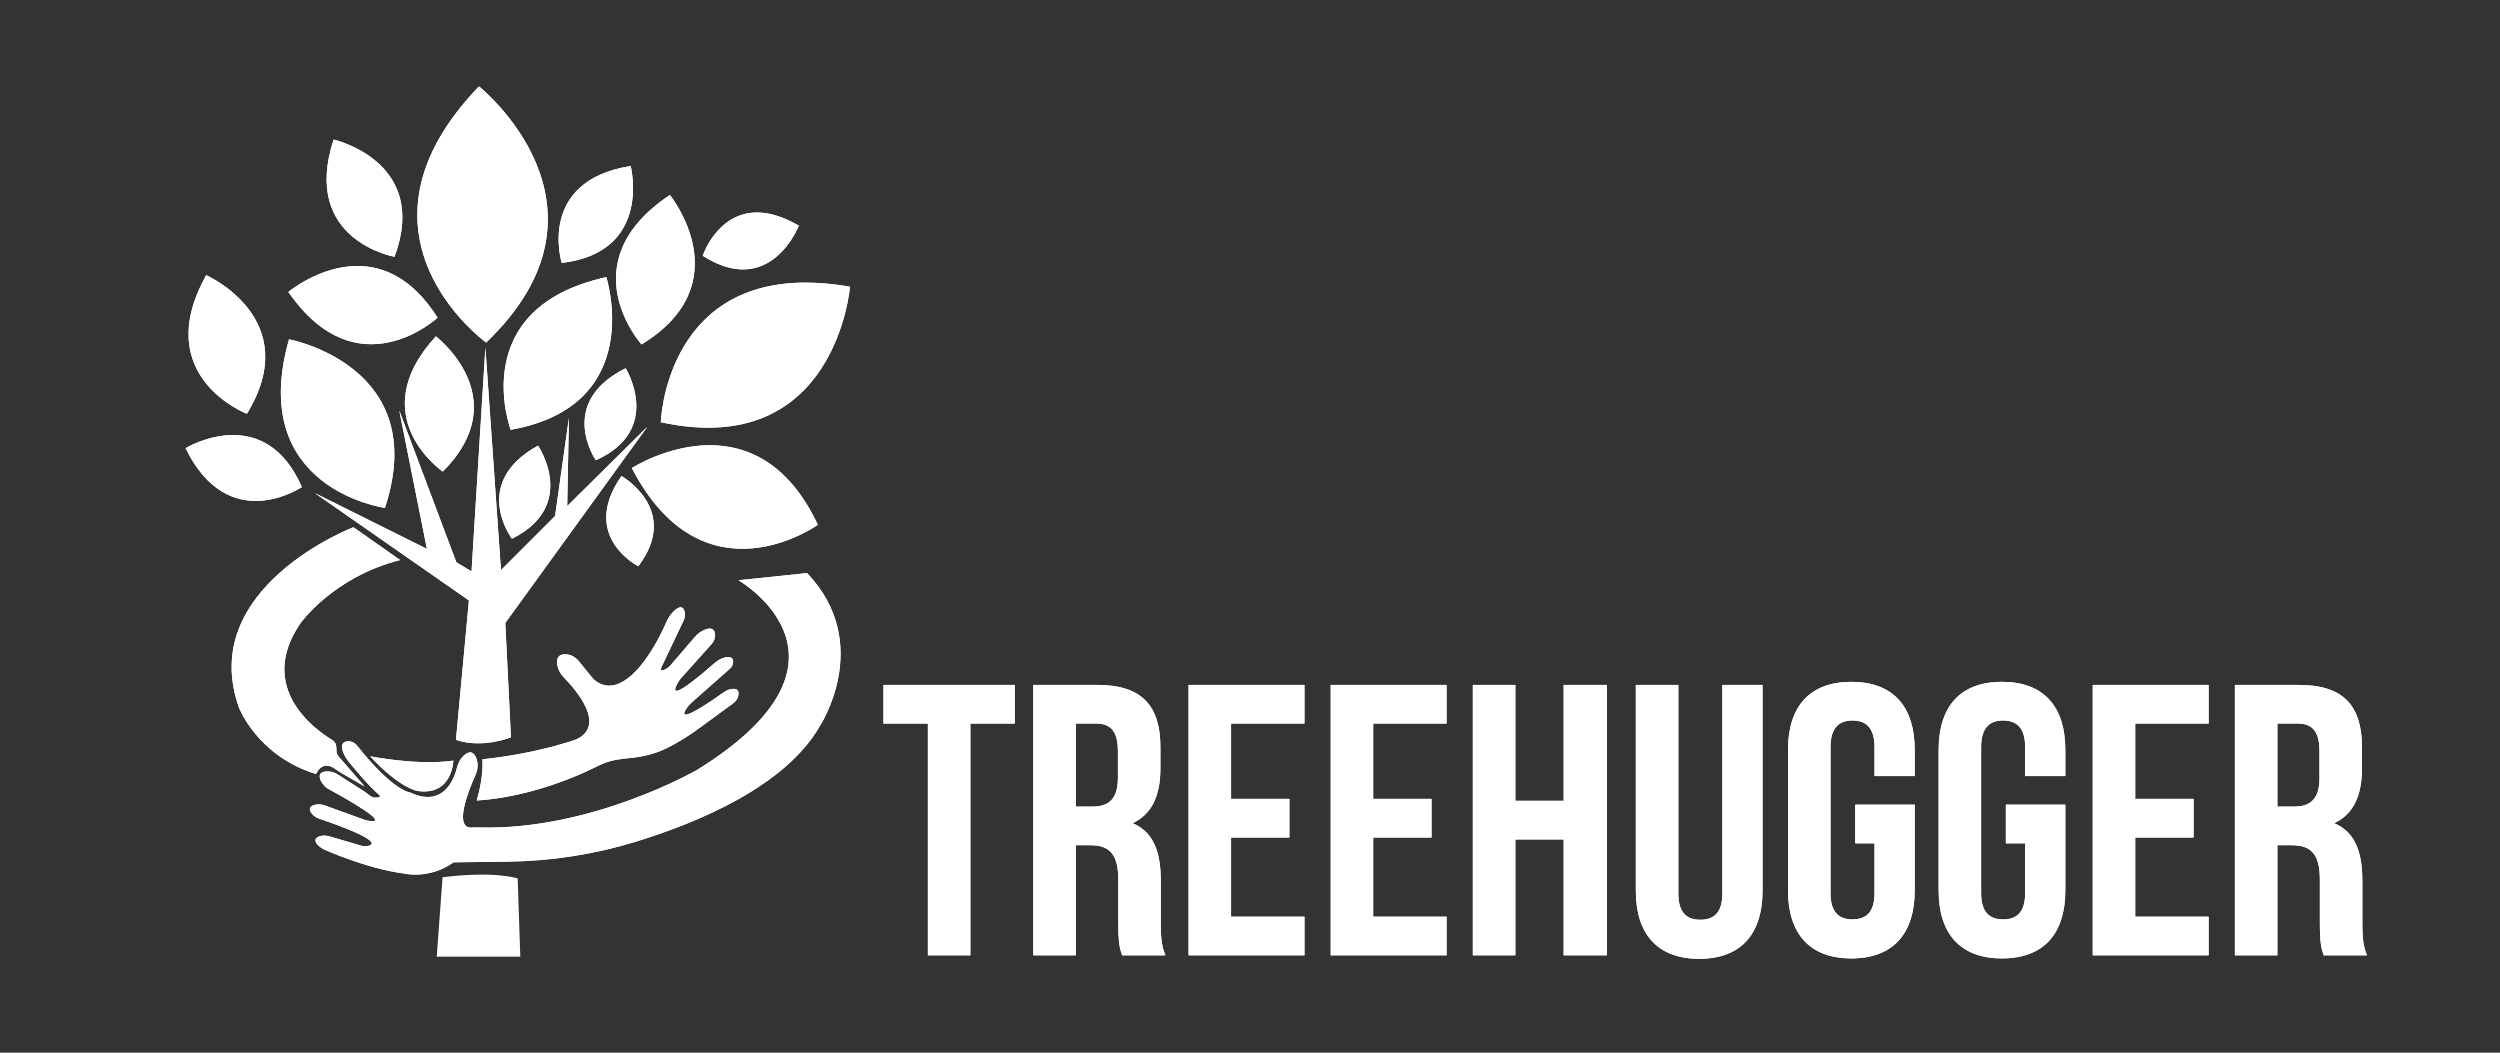 <?xml version="1.0" encoding="UTF-8"?>
<svg xmlns="http://www.w3.org/2000/svg" xmlns:xlink="http://www.w3.org/1999/xlink" version="1.1" id="Layer_1" x="0px" y="0px" width="269.29px" height="113.39px" viewBox="0 0 269.29 113.39" xml:space="preserve"><rect x="0" y="0" width="269.29" height="113.39" fill="#333333" stroke="none"/> <g> <defs> <path id="SVGID_1_" d="M50.792,61.553l-1.633-0.979l-6.156-16.37l2.984,14.924l-12.079-6.016l16.603,11.566l-1.399,15.018 c2.891,0.979,5.923-0.28,5.923-0.28l-0.607-12.313l15.297-21.127l-8.628,8.535l0.187-9.515l-1.492,10.587l-5.83,5.829 l-1.679-23.971L50.792,61.553z"></path> </defs> <use xlink:href="#SVGID_1_" overflow="visible" fill="#FFFFFF"></use> <clipPath id="SVGID_2_"> <use xlink:href="#SVGID_1_" overflow="visible"></use> </clipPath> <rect x="33.909" y="37.441" clip-path="url(#SVGID_2_)" fill="#FFFFFF" width="35.817" height="43.233"></rect> </g> <g> <defs> <path id="SVGID_3_" d="M52.365,36.897c15.382-14.708-0.769-27.59-0.769-27.59C36.215,25.265,52.365,36.897,52.365,36.897"></path> </defs> <use xlink:href="#SVGID_3_" overflow="visible" fill="#FFFFFF"></use> <clipPath id="SVGID_4_"> <use xlink:href="#SVGID_3_" overflow="visible"></use> </clipPath> <rect x="36.215" y="9.307" clip-path="url(#SVGID_4_)" fill="#FFFFFF" width="31.532" height="27.59"></rect> </g> <g> <defs> <path id="SVGID_5_" d="M42.497,27.66c3.825-10.282-6.563-12.624-6.563-12.624C32.39,25.898,42.497,27.66,42.497,27.66"></path> </defs> <use xlink:href="#SVGID_5_" overflow="visible" fill="#FFFFFF"></use> <clipPath id="SVGID_6_"> <use xlink:href="#SVGID_5_" overflow="visible"></use> </clipPath> <rect x="32.39" y="15.036" clip-path="url(#SVGID_6_)" fill="#FFFFFF" width="13.932" height="12.624"></rect> </g> <g> <defs> <path id="SVGID_7_" d="M31.062,31.447c7.45,10.771,16.073,2.773,16.073,2.773c-2.714-4.289-5.855-5.567-8.636-5.567 C34.387,28.653,31.062,31.447,31.062,31.447"></path> </defs> <use xlink:href="#SVGID_7_" overflow="visible" fill="#FFFFFF"></use> <clipPath id="SVGID_8_"> <use xlink:href="#SVGID_7_" overflow="visible"></use> </clipPath> <rect x="31.062" y="28.653" clip-path="url(#SVGID_8_)" fill="#FFFFFF" width="16.073" height="13.565"></rect> </g> <g> <defs> <path id="SVGID_9_" d="M26.592,44.574c6.277-10.228-4.378-14.935-4.378-14.935C16.116,40.549,26.592,44.574,26.592,44.574"></path> </defs> <use xlink:href="#SVGID_9_" overflow="visible" fill="#FFFFFF"></use> <clipPath id="SVGID_10_"> <use xlink:href="#SVGID_9_" overflow="visible"></use> </clipPath> <rect x="16.116" y="29.64" clip-path="url(#SVGID_10_)" fill="#FFFFFF" width="16.753" height="14.935"></rect> </g> <g> <defs> <path id="SVGID_11_" d="M41.464,54.71c5.043-15.301-10.332-18.161-10.332-18.161C26.534,52.686,41.464,54.71,41.464,54.71"></path> </defs> <use xlink:href="#SVGID_11_" overflow="visible" fill="#FFFFFF"></use> <clipPath id="SVGID_12_"> <use xlink:href="#SVGID_11_" overflow="visible"></use> </clipPath> <rect x="26.534" y="36.549" clip-path="url(#SVGID_12_)" fill="#FFFFFF" width="19.974" height="18.161"></rect> </g> <g> <defs> <path id="SVGID_13_" d="M47.694,50.8c7.949-7.962-0.745-14.571-0.745-14.571C39.017,44.851,47.694,50.8,47.694,50.8"></path> </defs> <use xlink:href="#SVGID_13_" overflow="visible" fill="#FFFFFF"></use> <clipPath id="SVGID_14_"> <use xlink:href="#SVGID_13_" overflow="visible"></use> </clipPath> <rect x="39.017" y="36.229" clip-path="url(#SVGID_14_)" fill="#FFFFFF" width="16.626" height="14.571"></rect> </g> <g> <defs> <path id="SVGID_15_" d="M19.99,48.275c4.645,9.532,12.524,4.186,12.524,4.186c-1.942-4.437-4.87-5.6-7.406-5.6 C22.312,46.861,19.99,48.275,19.99,48.275"></path> </defs> <use xlink:href="#SVGID_15_" overflow="visible" fill="#FFFFFF"></use> <clipPath id="SVGID_16_"> <use xlink:href="#SVGID_15_" overflow="visible"></use> </clipPath> <rect x="19.99" y="46.861" clip-path="url(#SVGID_16_)" fill="#FFFFFF" width="12.524" height="10.946"></rect> </g> <g> <defs> <path id="SVGID_17_" d="M64.179,49.576c7.329-3.288,3.213-9.911,3.213-9.911C59.905,43.398,64.179,49.576,64.179,49.576"></path> </defs> <use xlink:href="#SVGID_17_" overflow="visible" fill="#FFFFFF"></use> <clipPath id="SVGID_18_"> <use xlink:href="#SVGID_17_" overflow="visible"></use> </clipPath> <rect x="59.905" y="39.666" clip-path="url(#SVGID_18_)" fill="#FFFFFF" width="11.603" height="9.911"></rect> </g> <g> <defs> <path id="SVGID_19_" d="M55.146,58.031C62.336,54.451,57.957,48,57.957,48C50.626,52.029,55.146,58.031,55.146,58.031"></path> </defs> <use xlink:href="#SVGID_19_" overflow="visible" fill="#FFFFFF"></use> <clipPath id="SVGID_20_"> <use xlink:href="#SVGID_19_" overflow="visible"></use> </clipPath> <rect x="50.626" y="48" clip-path="url(#SVGID_20_)" fill="#FFFFFF" width="11.71" height="10.031"></rect> </g> <g> <defs> <path id="SVGID_21_" d="M68.752,60.994c4.626-6.062-1.805-9.722-1.805-9.722C62.391,57.773,68.752,60.994,68.752,60.994"></path> </defs> <use xlink:href="#SVGID_21_" overflow="visible" fill="#FFFFFF"></use> <clipPath id="SVGID_22_"> <use xlink:href="#SVGID_21_" overflow="visible"></use> </clipPath> <rect x="62.391" y="51.272" clip-path="url(#SVGID_22_)" fill="#FFFFFF" width="10.987" height="9.722"></rect> </g> <g> <defs> <path id="SVGID_23_" d="M68.059,50.418c7.766,14.92,20.035,6.111,20.035,6.111c-3.173-6.756-7.691-8.572-11.635-8.572 C71.869,47.958,68.059,50.418,68.059,50.418"></path> </defs> <use xlink:href="#SVGID_23_" overflow="visible" fill="#FFFFFF"></use> <clipPath id="SVGID_24_"> <use xlink:href="#SVGID_23_" overflow="visible"></use> </clipPath> <rect x="68.059" y="47.957" clip-path="url(#SVGID_24_)" fill="#FFFFFF" width="20.035" height="17.382"></rect> </g> <g> <defs> <path id="SVGID_25_" d="M71.178,45.48c18.886,4.106,20.379-14.596,20.379-14.596c-1.739-0.305-3.328-0.443-4.783-0.443 C71.641,30.443,71.178,45.48,71.178,45.48"></path> </defs> <use xlink:href="#SVGID_25_" overflow="visible" fill="#FFFFFF"></use> <clipPath id="SVGID_26_"> <use xlink:href="#SVGID_25_" overflow="visible"></use> </clipPath> <rect x="71.178" y="30.442" clip-path="url(#SVGID_26_)" fill="#FFFFFF" width="20.379" height="19.145"></rect> </g> <g> <defs> <path id="SVGID_27_" d="M60.506,28.323c9.813-1.152,7.428-10.442,7.428-10.442C57.771,19.496,60.506,28.323,60.506,28.323"></path> </defs> <use xlink:href="#SVGID_27_" overflow="visible" fill="#FFFFFF"></use> <clipPath id="SVGID_28_"> <use xlink:href="#SVGID_27_" overflow="visible"></use> </clipPath> <rect x="57.771" y="17.881" clip-path="url(#SVGID_28_)" fill="#FFFFFF" width="12.547" height="10.442"></rect> </g> <g> <defs> <path id="SVGID_29_" d="M69.104,37.102c10.786-6.581,3.053-16.1,3.053-16.1C61.212,28.307,69.104,37.102,69.104,37.102"></path> </defs> <use xlink:href="#SVGID_29_" overflow="visible" fill="#FFFFFF"></use> <clipPath id="SVGID_30_"> <use xlink:href="#SVGID_29_" overflow="visible"></use> </clipPath> <rect x="61.212" y="21.002" clip-path="url(#SVGID_30_)" fill="#FFFFFF" width="18.678" height="16.1"></rect> </g> <g> <defs> <path id="SVGID_31_" d="M55.009,46.295c14.733-2.614,10.301-16.447,10.301-16.447C50.091,33.194,55.009,46.295,55.009,46.295"></path> </defs> <use xlink:href="#SVGID_31_" overflow="visible" fill="#FFFFFF"></use> <clipPath id="SVGID_32_"> <use xlink:href="#SVGID_31_" overflow="visible"></use> </clipPath> <rect x="50.091" y="29.849" clip-path="url(#SVGID_32_)" fill="#FFFFFF" width="19.651" height="16.447"></rect> </g> <g> <defs> <path id="SVGID_33_" d="M75.695,27.55c7.313,4.661,10.35-3.244,10.35-3.244c-1.756-1.021-3.247-1.416-4.502-1.416 C77.233,22.89,75.695,27.55,75.695,27.55"></path> </defs> <use xlink:href="#SVGID_33_" overflow="visible" fill="#FFFFFF"></use> <clipPath id="SVGID_34_"> <use xlink:href="#SVGID_33_" overflow="visible"></use> </clipPath> <rect x="75.695" y="22.89" clip-path="url(#SVGID_34_)" fill="#FFFFFF" width="10.35" height="9.321"></rect> </g> <g> <defs> <path id="SVGID_35_" d="M79.543,62.5c0,0,14.8,8.518-4.473,20.443c0,0-11.3,6.522-23.446,6.192 c-0.308-0.009-0.616,0.001-0.924,0.009c-0.562,0.012-1.788-0.463,0.531-5.701c0.268-0.604,0.3-1.304,0.017-1.901 c-0.23-0.487-0.637-0.786-1.344-0.099c-0.334,0.326-0.553,0.75-0.665,1.203c-0.319,1.295-1.475,4.375-5.022,2.732 c0,0-1.816-0.089-5.75-5.058c-0.274-0.347-0.72-0.544-1.153-0.451c-0.377,0.079-0.669,0.371-0.327,1.22 c0.144,0.355,0.351,0.684,0.594,0.98c0.614,0.757,2.165,2.619,3.302,3.592c0.075,0.064,0.051,0.187-0.043,0.213 c-0.235,0.064-0.632,0.108-0.991-0.162c-0.213-0.162-0.418-0.334-0.643-0.479l-2.806-1.799c-0.442-0.285-0.978-0.41-1.494-0.305 c-0.577,0.119-0.687,0.709,0.046,1.531c0.133,0.15,0.305,0.261,0.481,0.356c1.302,0.705,7.342,4.034,3.98,3.345l-4.413-1.598 c-0.355-0.13-0.744-0.164-1.109-0.065c-0.403,0.11-0.753,0.358-0.316,0.924c0.208,0.271,0.502,0.46,0.826,0.567 c1.546,0.521,6.998,2.427,5.324,2.908c-0.284,0.082-0.587,0.066-0.871-0.018l-3.373-0.993c-0.391-0.115-0.815-0.112-1.192,0.044 c-0.487,0.205-0.46,0.739,0.531,1.332c0,0,4.618,2.1,8.605,2.612c0,0,2.751,0.722,5.434-1.19l5.806-0.072 c4.66-0.059,9.29-0.764,13.746-2.127c6.916-2.117,16.172-6.024,19.88-12.444c0,0,5.876-8.907-1.353-16.51L79.543,62.5z"></path> </defs> <use xlink:href="#SVGID_35_" overflow="visible" fill="#FFFFFF"></use> <clipPath id="SVGID_36_"> <use xlink:href="#SVGID_35_" overflow="visible"></use> </clipPath> <rect x="33.137" y="61.733" clip-path="url(#SVGID_36_)" fill="#FFFFFF" width="61.206" height="33.065"></rect> </g> <g> <defs> <path id="SVGID_37_" d="M25.747,76.238c0,0,2.006,5.223,8.301,7.135c0,0,0.589-1.567,2.033-0.567 c0.262,0.182,0.523,0.365,0.801,0.525l2.402,1.389l-2.819-3.241c-0.134-0.154-0.212-0.35-0.22-0.555l-0.019-0.471 c-0.013-0.307-0.176-0.587-0.439-0.744c-1.749-1.05-8.171-5.54-3.464-12.52c0,0,3.498-5.014,10.774-6.867L38.06,56.79 C38.06,56.79,21.13,63.296,25.747,76.238"></path> </defs> <use xlink:href="#SVGID_37_" overflow="visible" fill="#FFFFFF"></use> <clipPath id="SVGID_38_"> <use xlink:href="#SVGID_37_" overflow="visible"></use> </clipPath> <rect x="21.13" y="56.79" clip-path="url(#SVGID_38_)" fill="#FFFFFF" width="21.967" height="27.93"></rect> </g> <g> <defs> <path id="SVGID_39_" d="M44.962,85.198c3.778,0.56,3.871-3.265,3.871-3.265c-3.871,0.56-8.955-0.467-8.955-0.467 C43.05,84.918,44.962,85.198,44.962,85.198"></path> </defs> <use xlink:href="#SVGID_39_" overflow="visible" fill="#FFFFFF"></use> <clipPath id="SVGID_40_"> <use xlink:href="#SVGID_39_" overflow="visible"></use> </clipPath> <rect x="39.878" y="81.467" clip-path="url(#SVGID_40_)" fill="#FFFFFF" width="8.955" height="4.291"></rect> </g> <g> <defs> <path id="SVGID_41_" d="M72.609,65.809c-0.361,0.341-0.635,0.76-0.835,1.215c-0.679,1.549-2.897,6.132-5.622,6.775 c-0.889,0.211-1.818-0.137-2.395-0.846l-1.424-1.751c-0.378-0.466-0.95-0.759-1.549-0.723c-0.481,0.028-0.901,0.282-0.754,1.146 c0.089,0.522,0.361,0.995,0.731,1.374c1.251,1.278,4.598,5.119,1.318,6.644c0,0-4.081,1.516-10.12,2.146 c0,0,0.186,1.772-0.606,4.431c0,0,5.919-0.13,13.142-3.758c0.622-0.313,1.289-0.527,1.977-0.636 c0.446-0.069,0.959-0.141,1.416-0.181c1.395-0.121,2.76-0.472,4.012-1.098c1.033-0.516,2.291-1.257,3.694-2.315l3.387-2.479 c0.316-0.232,0.541-0.582,0.569-0.973c0.024-0.335-0.107-0.646-0.722-0.569c-0.312,0.039-0.603,0.168-0.858,0.351 c-1.126,0.803-5.062,3.541-4.117,1.9c0.181-0.314,0.423-0.59,0.695-0.832l4.07-3.6c0.22-0.194,0.364-0.472,0.356-0.766 c-0.009-0.308-0.176-0.604-0.857-0.451c-0.42,0.094-0.803,0.309-1.126,0.594c-1.213,1.068-5.009,4.324-4.134,2.422 c0.146-0.316,0.347-0.605,0.579-0.865l3.206-3.58c0.264-0.294,0.416-0.682,0.376-1.074c-0.042-0.416-0.272-0.802-1.074-0.492 c-0.43,0.165-0.803,0.449-1.102,0.799l-2.562,2.982c-0.178,0.208-0.39,0.387-0.633,0.51c-0.333,0.17-0.681,0.238-0.265-0.543 c0.046-0.088,0.093-0.176,0.135-0.266l2.12-4.47c0.147-0.31,0.192-0.665,0.094-0.993c-0.066-0.225-0.19-0.422-0.42-0.422 C73.141,65.414,72.913,65.521,72.609,65.809"></path> </defs> <use xlink:href="#SVGID_41_" overflow="visible" fill="#FFFFFF"></use> <clipPath id="SVGID_42_"> <use xlink:href="#SVGID_41_" overflow="visible"></use> </clipPath> <rect x="51.352" y="65.414" clip-path="url(#SVGID_42_)" fill="#FFFFFF" width="28.221" height="20.805"></rect> </g> <g> <defs> <polygon id="SVGID_43_" points="95.163,73.778 95.163,77.939 99.948,77.939 99.948,102.902 104.524,102.902 104.524,77.939 109.309,77.939 109.309,73.778 "></polygon> </defs> <use xlink:href="#SVGID_43_" overflow="visible" fill="#FFFFFF"></use> <clipPath id="SVGID_44_"> <use xlink:href="#SVGID_43_" overflow="visible"></use> </clipPath> <rect x="95.163" y="73.778" clip-path="url(#SVGID_44_)" fill="#FFFFFF" width="14.146" height="29.124"></rect> </g> <g> <defs> <path id="SVGID_45_" d="M115.881,77.939h2.205c1.623,0,2.331,0.915,2.331,2.996v2.87c0,2.329-1.041,3.079-2.747,3.079h-1.789 V77.939z M111.304,73.778v29.124h4.577V91.045h1.581c2.081,0,2.996,0.998,2.996,3.703v4.576c0,2.371,0.166,2.829,0.416,3.578h4.66 c-0.457-1.081-0.499-2.121-0.499-3.536v-4.493c0-3.037-0.749-5.242-3.037-6.199c2.038-0.957,2.996-2.912,2.996-5.908v-2.288 c0-4.494-2.039-6.699-6.782-6.699H111.304z"></path> </defs> <use xlink:href="#SVGID_45_" overflow="visible" fill="#FFFFFF"></use> <clipPath id="SVGID_46_"> <use xlink:href="#SVGID_45_" overflow="visible"></use> </clipPath> <rect x="111.304" y="73.778" clip-path="url(#SVGID_46_)" fill="#FFFFFF" width="14.229" height="29.124"></rect> </g> <g> <defs> <polygon id="SVGID_47_" points="128.029,73.778 128.029,102.902 140.512,102.902 140.512,98.742 132.605,98.742 132.605,90.213 138.889,90.213 138.889,86.053 132.605,86.053 132.605,77.939 140.512,77.939 140.512,73.778 "></polygon> </defs> <use xlink:href="#SVGID_47_" overflow="visible" fill="#FFFFFF"></use> <clipPath id="SVGID_48_"> <use xlink:href="#SVGID_47_" overflow="visible"></use> </clipPath> <rect x="128.029" y="73.778" clip-path="url(#SVGID_48_)" fill="#FFFFFF" width="12.482" height="29.124"></rect> </g> <g> <defs> <polygon id="SVGID_49_" points="143.339,73.778 143.339,102.902 155.821,102.902 155.821,98.742 147.916,98.742 147.916,90.213 154.198,90.213 154.198,86.053 147.916,86.053 147.916,77.939 155.821,77.939 155.821,73.778 "></polygon> </defs> <use xlink:href="#SVGID_49_" overflow="visible" fill="#FFFFFF"></use> <clipPath id="SVGID_50_"> <use xlink:href="#SVGID_49_" overflow="visible"></use> </clipPath> <rect x="143.339" y="73.778" clip-path="url(#SVGID_50_)" fill="#FFFFFF" width="12.482" height="29.124"></rect> </g> <g> <defs> <polygon id="SVGID_51_" points="168.428,73.778 168.428,86.26 163.227,86.26 163.227,73.778 158.649,73.778 158.649,102.902 163.227,102.902 163.227,90.421 168.428,90.421 168.428,102.902 173.087,102.902 173.087,73.778 "></polygon> </defs> <use xlink:href="#SVGID_51_" overflow="visible" fill="#FFFFFF"></use> <clipPath id="SVGID_52_"> <use xlink:href="#SVGID_51_" overflow="visible"></use> </clipPath> <rect x="158.649" y="73.778" clip-path="url(#SVGID_52_)" fill="#FFFFFF" width="14.438" height="29.124"></rect> </g> <g> <defs> <path id="SVGID_53_" d="M185.525,73.778v22.468c0,2.08-0.916,2.828-2.372,2.828c-1.455,0-2.37-0.748-2.37-2.828V73.778h-4.577 v22.177c0,4.659,2.33,7.322,6.824,7.322c4.493,0,6.822-2.663,6.822-7.322V73.778H185.525z"></path> </defs> <use xlink:href="#SVGID_53_" overflow="visible" fill="#FFFFFF"></use> <clipPath id="SVGID_54_"> <use xlink:href="#SVGID_53_" overflow="visible"></use> </clipPath> <rect x="176.206" y="73.778" clip-path="url(#SVGID_54_)" fill="#FFFFFF" width="13.646" height="29.499"></rect> </g> <g> <defs> <path id="SVGID_55_" d="M192.597,80.768v15.146c0,4.658,2.331,7.322,6.824,7.322s6.823-2.664,6.823-7.322v-9.238h-6.407v4.161 h2.08v5.367c0,2.08-0.916,2.829-2.372,2.829s-2.371-0.749-2.371-2.829V80.478c0-2.081,0.915-2.871,2.371-2.871 s2.372,0.79,2.372,2.871v3.12h4.327v-2.83c0-4.659-2.33-7.322-6.823-7.322S192.597,76.108,192.597,80.768"></path> </defs> <use xlink:href="#SVGID_55_" overflow="visible" fill="#FFFFFF"></use> <clipPath id="SVGID_56_"> <use xlink:href="#SVGID_55_" overflow="visible"></use> </clipPath> <rect x="192.597" y="73.445" clip-path="url(#SVGID_56_)" fill="#FFFFFF" width="13.647" height="29.791"></rect> </g> <g> <defs> <path id="SVGID_57_" d="M208.822,80.768v15.146c0,4.658,2.33,7.322,6.824,7.322c4.493,0,6.823-2.664,6.823-7.322v-9.238h-6.407 v4.161h2.08v5.367c0,2.08-0.916,2.829-2.372,2.829s-2.371-0.749-2.371-2.829V80.478c0-2.081,0.915-2.871,2.371-2.871 s2.372,0.79,2.372,2.871v3.12h4.327v-2.83c0-4.659-2.33-7.322-6.823-7.322C211.152,73.445,208.822,76.108,208.822,80.768"></path> </defs> <use xlink:href="#SVGID_57_" overflow="visible" fill="#FFFFFF"></use> <clipPath id="SVGID_58_"> <use xlink:href="#SVGID_57_" overflow="visible"></use> </clipPath> <rect x="208.822" y="73.445" clip-path="url(#SVGID_58_)" fill="#FFFFFF" width="13.647" height="29.791"></rect> </g> <g> <defs> <polygon id="SVGID_59_" points="225.422,73.778 225.422,102.902 237.904,102.902 237.904,98.742 229.999,98.742 229.999,90.213 236.282,90.213 236.282,86.053 229.999,86.053 229.999,77.939 237.904,77.939 237.904,73.778 "></polygon> </defs> <use xlink:href="#SVGID_59_" overflow="visible" fill="#FFFFFF"></use> <clipPath id="SVGID_60_"> <use xlink:href="#SVGID_59_" overflow="visible"></use> </clipPath> <rect x="225.422" y="73.778" clip-path="url(#SVGID_60_)" fill="#FFFFFF" width="12.482" height="29.124"></rect> </g> <g> <defs> <path id="SVGID_61_" d="M245.31,77.939h2.205c1.623,0,2.331,0.915,2.331,2.996v2.87c0,2.329-1.04,3.079-2.747,3.079h-1.789V77.939 z M240.733,73.778v29.124h4.576V91.045h1.581c2.08,0,2.996,0.998,2.996,3.703v4.576c0,2.371,0.167,2.829,0.416,3.578h4.66 c-0.459-1.081-0.5-2.121-0.5-3.536v-4.493c0-3.037-0.748-5.242-3.038-6.199c2.039-0.957,2.997-2.912,2.997-5.908v-2.288 c0-4.494-2.039-6.699-6.781-6.699H240.733z"></path> </defs> <use xlink:href="#SVGID_61_" overflow="visible" fill="#FFFFFF"></use> <clipPath id="SVGID_62_"> <use xlink:href="#SVGID_61_" overflow="visible"></use> </clipPath> <rect x="240.733" y="73.778" clip-path="url(#SVGID_62_)" fill="#FFFFFF" width="14.229" height="29.124"></rect> </g> <path fill="#FFFFFF" d="M47.672,94.492l-0.629,8.559h9.001l-0.28-8.431C55.764,94.62,53.385,93.792,47.672,94.492"></path> <g> </g> <g> </g> <g> </g> <g> </g> <g> </g> <g> </g> </svg>
